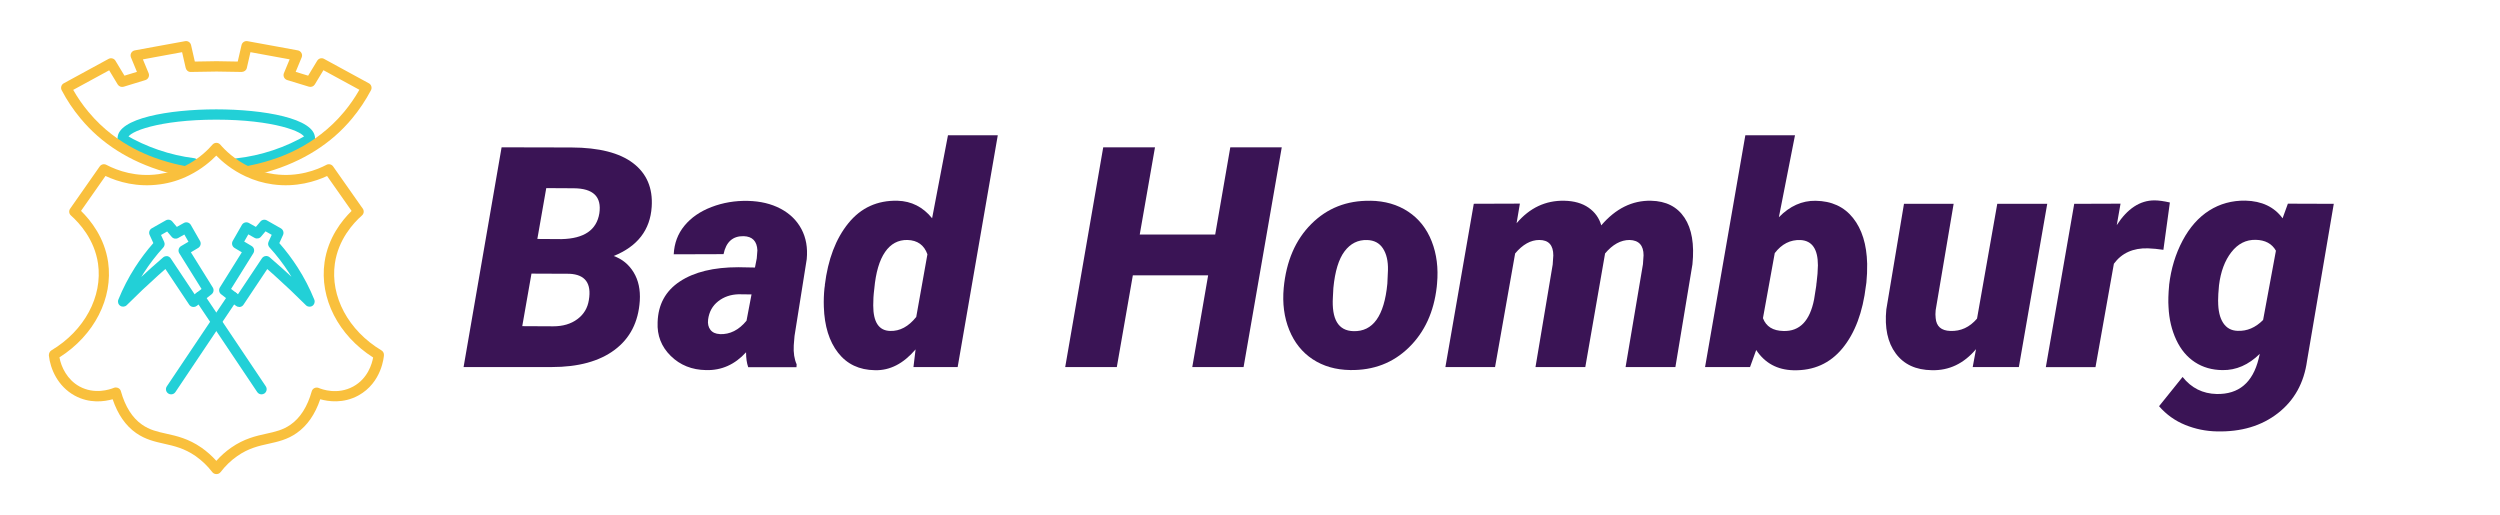 <?xml version="1.0" encoding="utf-8"?>
<svg xmlns="http://www.w3.org/2000/svg" data-name="Layer 1" id="Layer_1" viewBox="0 0 485.35 100">
  <defs>
    <style>
      .cls-1 {
        fill: #f9c03d;
      }

      .cls-1, .cls-2, .cls-3 {
        stroke-width: 0px;
      }

      .cls-2 {
        fill: #22d0d7;
      }

      .cls-3 {
        fill: #3a1455;
      }
    </style>
  </defs>
  <g>
    <g>
      <path class="cls-2" d="M60.15,27.82c-.55,0-1-.45-1-1,0-1.22-6.06-3.59-17.16-3.59s-17.16,2.37-17.16,3.59c0,.55-.45,1-1,1s-1-.45-1-1c0-3.84,9.93-5.59,19.16-5.59s19.16,1.75,19.16,5.59c0,.55-.45,1-1,1Z"/>
      <path class="cls-2" d="M45.96,32.75c-.5,0-.94-.38-.99-.89-.06-.55.33-1.04.88-1.11,4.84-.54,9.61-2.13,13.79-4.6.47-.28,1.09-.12,1.37.35.28.48.12,1.09-.35,1.37-4.42,2.61-9.46,4.29-14.58,4.87-.04,0-.08,0-.11,0Z"/>
      <path class="cls-2" d="M37.57,32.69s-.08,0-.13,0c-4.95-.62-9.83-2.28-14.11-4.81-.48-.28-.63-.89-.35-1.37.28-.48.89-.63,1.37-.35,4.05,2.39,8.66,3.96,13.34,4.55.55.07.94.57.87,1.12-.06.5-.49.88-.99.88Z"/>
    </g>
    <path class="cls-1" d="M48.49,34.15c-.47,0-.89-.33-.98-.81-.1-.54.25-1.07.8-1.17,1.04-.2,2.09-.45,3.12-.75,2.4-.7,9.69-2.84,15.39-9.72,1.11-1.34,2.1-2.77,2.95-4.27-2.33-1.27-4.65-2.54-6.98-3.8-.37.61-.74,1.22-1.11,1.83l-.56.93c-.24.39-.71.57-1.15.44l-4.22-1.29c-.27-.08-.49-.28-.61-.53-.12-.26-.13-.55-.02-.81l1.11-2.68-2.42-.44c-1.73-.32-3.46-.64-5.19-.95-.23,1.02-.47,2.04-.7,3.06-.1.46-.49.75-.99.78l-4.87-.08-5.02.08c-.49.02-.88-.32-.99-.78-.24-1.02-.47-2.04-.7-3.06-1.75.32-3.5.64-5.24.96l-2.37.44,1.11,2.68c.11.26.1.55-.02.81-.12.25-.34.45-.61.53l-4.22,1.29c-.43.13-.91-.05-1.15-.44-.55-.91-1.11-1.83-1.66-2.75-2.33,1.26-4.65,2.53-6.98,3.8.84,1.49,1.83,2.92,2.96,4.27,5.7,6.88,12.99,9.02,15.39,9.72.69.2,1.78.5,3.15.75.54.1.9.62.8,1.17-.1.54-.62.89-1.17.8-1.45-.27-2.6-.58-3.34-.8-6.83-2-12.33-5.49-16.37-10.37-1.43-1.71-2.66-3.56-3.66-5.48-.25-.48-.07-1.08.41-1.34,2.9-1.58,5.8-3.16,8.7-4.74.47-.25,1.06-.09,1.33.36l.18.3c.52.87,1.05,1.74,1.57,2.6l2.42-.74-1.16-2.81c-.11-.28-.1-.59.05-.86.14-.26.4-.45.7-.5l3.58-.66c2.06-.38,4.12-.76,6.19-1.13.52-.1,1.03.24,1.15.76.24,1.06.48,2.13.73,3.2l4.14-.07s.12,0,.13,0l4.06.07c.24-1.07.49-2.14.74-3.2.12-.52.62-.85,1.15-.76,2.04.37,4.09.75,6.14,1.12l3.64.67c.3.05.55.24.7.51s.16.58.04.86l-1.16,2.8,2.42.74.16-.26c.53-.88,1.07-1.76,1.6-2.64.28-.46.87-.62,1.33-.36,2.9,1.58,5.8,3.15,8.7,4.74.48.26.66.86.41,1.34-1.02,1.93-2.25,3.78-3.66,5.48-4.04,4.88-9.55,8.36-16.37,10.36-1.1.32-2.21.59-3.31.8-.06.01-.13.02-.19.02Z"/>
    <path class="cls-1" d="M42,92.04c-.31,0-.61-.15-.79-.39-.93-1.21-2.02-2.25-3.24-3.11-2.2-1.52-4.18-1.96-6.09-2.39-1.79-.4-3.64-.81-5.47-2.09-2.03-1.42-3.55-3.62-4.54-6.55-1.62.46-4.5.87-7.39-.72-3.27-1.8-4.72-5.19-4.99-7.76,0-.03,0-.07,0-.1,0-.35.18-.72.49-.91,6.42-3.83,9.97-10.45,9.05-16.85-.68-4.66-3.59-7.85-5.26-9.34-.38-.34-.45-.9-.15-1.32l5.74-8.2c.29-.41.84-.55,1.28-.31,2.22,1.16,5.79,2.42,10.16,1.81,1.75-.24,3.45-.76,5.05-1.56,2.75-1.36,4.57-3.2,5.4-4.17.19-.22.47-.35.76-.35h0c.29,0,.57.13.76.35.89,1.04,2.82,2.98,5.78,4.35,1.48.69,3.05,1.16,4.67,1.38,4.63.64,8.35-.85,10.16-1.81.44-.24,1-.1,1.29.31,1.79,2.56,3.59,5.13,5.4,7.69l.36.5c.29.42.23.99-.16,1.33-1.68,1.48-4.59,4.66-5.26,9.34-.92,6.4,2.63,13.01,9.04,16.85.32.19.51.55.49.92-.01.22-.37,5.33-4.98,7.85-2.93,1.59-5.83,1.16-7.39.72-.99,2.92-2.51,5.12-4.55,6.55-1.82,1.29-3.67,1.69-5.46,2.09-1.92.42-3.9.86-6.09,2.39-1.22.84-2.3,1.89-3.24,3.11-.19.25-.48.39-.79.39ZM22.51,75.23c.15,0,.3.03.44.1.26.12.45.35.52.63.84,2.98,2.21,5.15,4.08,6.46,1.5,1.06,3.01,1.39,4.75,1.78,2,.44,4.28.95,6.8,2.7,1.06.74,2.03,1.6,2.9,2.57.87-.98,1.84-1.84,2.89-2.57,2.52-1.75,4.8-2.26,6.8-2.7,1.74-.38,3.25-.72,4.74-1.77,1.88-1.32,3.26-3.5,4.09-6.46.08-.28.27-.51.53-.63.26-.12.56-.13.83-.02.58.25,3.62,1.39,6.69-.28,2.84-1.55,3.65-4.42,3.87-5.64-6.75-4.29-10.44-11.49-9.43-18.5.68-4.74,3.35-8.09,5.25-9.95-1.59-2.26-3.18-4.52-4.76-6.78-2.21,1.03-5.99,2.26-10.57,1.62-1.81-.25-3.58-.77-5.24-1.55-2.62-1.21-4.53-2.83-5.7-4.03-1.1,1.12-2.87,2.64-5.27,3.83-1.79.9-3.7,1.49-5.67,1.75-4.41.61-8.07-.46-10.57-1.63l-4.75,6.78c1.9,1.86,4.57,5.22,5.26,9.94,1.01,7.01-2.69,14.21-9.45,18.5.34,1.88,1.51,4.33,3.88,5.64,2.92,1.6,5.87.61,6.7.27.12-.05.25-.07.38-.07Z"/>
    <g>
      <g>
        <path class="cls-2" d="M37.56,59.59c-.05,0-.11,0-.16-.01-.27-.04-.52-.2-.67-.43l-4.62-6.93c-.46.41-.93.82-1.39,1.23-2.07,1.86-4.12,3.8-6.11,5.79-.34.34-.86.39-1.26.13-.4-.26-.55-.77-.37-1.21.88-2.17,1.97-4.28,3.24-6.26,1.06-1.65,2.25-3.23,3.55-4.71l-.72-1.58c-.22-.47-.04-1.03.42-1.29l2.72-1.54c.42-.24.95-.14,1.26.23l.88,1.04,1.36-.76c.48-.27,1.08-.1,1.36.38l1.78,3.11c.27.47.11,1.08-.36,1.36l-1.41.84,4.25,6.83c.27.43.17,1-.23,1.32l-2.89,2.26c-.18.14-.39.21-.62.21ZM32.31,49.72s.09,0,.13,0c.28.04.54.2.7.44l4.65,6.98,1.34-1.04-4.32-6.93c-.14-.23-.19-.5-.12-.77.06-.26.23-.49.46-.62l1.44-.85-.8-1.4-1.21.68c-.42.23-.94.14-1.25-.23l-.88-1.04-1.19.68.61,1.34c.17.37.1.79-.17,1.09-1.4,1.53-2.67,3.19-3.79,4.93-.16.26-.33.52-.48.78.65-.6,1.31-1.2,1.96-1.79.76-.68,1.52-1.35,2.28-2,.18-.16.42-.24.65-.24Z"/>
        <path class="cls-2" d="M50.77,76.56c-.32,0-.64-.16-.83-.44l-12.01-17.91c-.31-.46-.18-1.08.27-1.39.46-.31,1.08-.19,1.39.27l12.01,17.91c.31.46.18,1.08-.27,1.39-.17.11-.36.17-.56.17Z"/>
      </g>
      <g>
        <path class="cls-2" d="M46.44,59.59c-.22,0-.44-.07-.62-.21l-2.9-2.26c-.4-.31-.5-.88-.23-1.32l4.26-6.82-1.41-.84c-.47-.28-.63-.88-.36-1.36l1.78-3.11c.27-.48.88-.65,1.36-.38l1.36.76.88-1.04c.31-.37.84-.46,1.26-.22l2.71,1.54c.45.26.63.82.42,1.29l-.72,1.58c1.3,1.48,2.49,3.06,3.55,4.71,1.27,1.98,2.36,4.08,3.24,6.26.18.44.02.95-.37,1.21-.4.26-.92.21-1.26-.13-1.97-1.97-4.03-3.92-6.11-5.79-.46-.42-.93-.83-1.39-1.23l-4.62,6.93c-.15.23-.4.39-.67.43-.05,0-.11.01-.16.01ZM44.86,56.09l1.34,1.04,4.65-6.98c.16-.24.41-.4.7-.44.29-.04.57.05.79.23.76.65,1.51,1.32,2.28,2,.66.59,1.31,1.19,1.96,1.79-.16-.26-.32-.52-.48-.78-1.12-1.74-2.39-3.4-3.79-4.93-.27-.3-.34-.73-.17-1.09l.61-1.34-1.2-.68-.88,1.04c-.31.37-.84.46-1.25.23l-1.21-.68-.8,1.4,1.44.86c.23.14.4.36.46.62.06.26.02.54-.12.77l-4.32,6.93Z"/>
        <path class="cls-2" d="M33.22,76.56c-.19,0-.38-.05-.56-.17-.46-.31-.58-.93-.27-1.39l12.01-17.91c.31-.46.93-.58,1.39-.27.46.31.58.93.27,1.39l-12.01,17.91c-.19.29-.51.44-.83.44Z"/>
      </g>
    </g>
  </g>
  <g>
    <path class="cls-3" d="M90,71.26l7.38-42.66,13.56.03c5.35.02,9.35,1.04,11.98,3.05s3.84,4.83,3.6,8.47c-.29,4.49-2.75,7.68-7.38,9.55,1.66.59,2.95,1.65,3.88,3.18s1.32,3.37,1.19,5.52c-.27,4.12-1.9,7.29-4.88,9.52s-7.06,3.34-12.23,3.34h-17.11ZM103.18,53.12l-1.79,10.2,6.01.03c1.88,0,3.44-.46,4.69-1.39s1.99-2.16,2.23-3.7c.55-3.25-.7-4.96-3.75-5.11l-7.38-.03ZM104.32,46.39l4.72.03c4.36-.1,6.8-1.77,7.32-5.02.47-3.21-1.19-4.83-4.98-4.85l-5.33-.03-1.73,9.87Z"/>
    <path class="cls-3" d="M145.25,71.26c-.27-.76-.41-1.72-.41-2.87-2.17,2.38-4.76,3.54-7.76,3.46-2.75-.04-5.04-.96-6.86-2.75s-2.67-3.97-2.55-6.53c.1-3.44,1.53-6.08,4.31-7.92s6.56-2.77,11.37-2.77l3.22.06.35-1.79.12-1.55c-.08-1.78-.97-2.7-2.67-2.75-2.11-.04-3.41,1.12-3.9,3.49l-9.67.03c.1-2.13.79-3.98,2.08-5.55s3.04-2.78,5.26-3.63,4.58-1.25,7.08-1.19c2.4.06,4.51.56,6.31,1.51s3.16,2.27,4.06,3.96,1.24,3.64,1.03,5.84l-2.37,14.91-.15,1.82c-.08,1.45.11,2.68.56,3.69l-.03.56h-9.38ZM139.74,64.87c1.97.08,3.7-.79,5.19-2.61l.97-5.1-2.49-.03c-1.54.04-2.87.49-3.98,1.36s-1.77,2.05-1.96,3.56c-.1.8.05,1.46.45,1.98s1.01.79,1.83.83Z"/>
    <path class="cls-3" d="M160.13,55.35c.61-5,2.13-9,4.57-12.01s5.62-4.46,9.55-4.37c2.7.08,4.93,1.21,6.71,3.4l3.08-16.11h9.67l-7.79,45h-8.58l.41-3.43c-2.36,2.77-4.99,4.12-7.88,4.04-3.05-.04-5.43-1.17-7.16-3.38s-2.65-5.19-2.77-8.92c-.04-1.23,0-2.43.12-3.6l.09-.62ZM169.74,56.02c-.16,1.25-.22,2.34-.21,3.28,0,3.24,1.09,4.89,3.28,4.95,1.89.06,3.58-.85,5.07-2.72l2.17-12.16c-.64-1.8-1.93-2.72-3.87-2.78-1.8-.04-3.25.74-4.35,2.33s-1.8,3.96-2.09,7.1Z"/>
    <path class="cls-3" d="M241.43,71.26h-9.96l3.08-17.81h-14.62l-3.11,17.81h-10.02l7.38-42.66h10.05l-2.96,16.93h14.65l2.93-16.93h9.99l-7.41,42.66Z"/>
    <path class="cls-3" d="M266.04,38.97c2.83.04,5.28.75,7.35,2.12s3.59,3.29,4.56,5.76,1.31,5.2,1.04,8.2l-.06.64c-.55,4.86-2.35,8.79-5.42,11.78s-6.86,4.44-11.37,4.37c-2.81-.04-5.24-.74-7.29-2.09s-3.57-3.26-4.56-5.7-1.34-5.16-1.07-8.14c.49-5.2,2.27-9.34,5.35-12.42s6.9-4.59,11.47-4.51ZM258.86,55.92l-.09,1.73c-.27,4.35,1.05,6.56,3.98,6.64,3.79.12,5.99-2.95,6.59-9.21l.12-2.66c.04-1.75-.29-3.15-.98-4.2s-1.71-1.58-3.06-1.62c-1.78-.06-3.24.67-4.38,2.18s-1.87,3.89-2.18,7.15Z"/>
    <path class="cls-3" d="M295.07,39.53l-.64,3.81c2.54-2.99,5.62-4.44,9.26-4.37,1.91.04,3.49.49,4.72,1.35s2.05,2,2.46,3.43c2.79-3.26,6.01-4.85,9.64-4.78,2.93.06,5.1,1.16,6.52,3.3s1.93,5.15,1.54,9.04l-3.31,19.95h-9.67l3.37-19.96.12-1.73c0-1.93-.91-2.93-2.72-2.98-1.7,0-3.28.87-4.75,2.61l-3.84,22.06h-9.67l3.34-19.9.12-1.76c0-2.01-.91-3.01-2.72-3.01-1.66,0-3.22.87-4.69,2.61l-3.9,22.06h-9.64l5.51-31.7,8.96-.03Z"/>
    <path class="cls-3" d="M362.25,55.47c-.61,5.14-2.12,9.18-4.54,12.13s-5.61,4.38-9.55,4.28c-3.12-.08-5.53-1.39-7.21-3.93l-1.2,3.31h-8.73l7.82-45h9.64l-3.13,15.91c2.13-2.17,4.5-3.23,7.12-3.19,3.11.04,5.53,1.15,7.27,3.33s2.66,5.14,2.75,8.89c.02,1.25-.03,2.47-.15,3.66l-.09.62ZM352.67,54.9c.16-1.19.24-2.32.26-3.39,0-3.14-1.12-4.78-3.37-4.91-1.99-.08-3.66.77-5.01,2.54l-2.29,12.63c.61,1.62,1.93,2.45,3.98,2.49,3.14.1,5.13-1.95,5.95-6.14l.41-2.6.06-.62Z"/>
    <path class="cls-3" d="M383.61,67.8c-2.36,2.79-5.21,4.15-8.55,4.07-3.11-.04-5.44-1.12-7.02-3.25s-2.18-4.98-1.83-8.55l3.43-20.51h9.64l-3.49,20.65c-.06.57-.06,1.09,0,1.55.14,1.6,1.08,2.43,2.84,2.49,2.03.08,3.76-.72,5.19-2.4l3.93-22.29h9.7l-5.51,31.7h-8.96l.64-3.46Z"/>
    <path class="cls-3" d="M420,48.5c-1.04-.16-2.03-.25-2.99-.29-2.89-.08-5.1.92-6.62,2.99l-3.57,20.07h-9.64l5.51-31.7,8.99-.03-.73,4.16c2.07-3.2,4.51-4.8,7.32-4.8.8,0,1.8.14,2.99.41l-1.26,9.2Z"/>
    <path class="cls-3" d="M421.11,55.35c.37-3.18,1.25-6.06,2.62-8.64s3.1-4.53,5.17-5.84,4.41-1.96,7.03-1.92c3.18.08,5.59,1.22,7.21,3.43l1.03-2.84,8.91.03-5.19,30.47c-.59,4.3-2.47,7.69-5.65,10.17s-7.15,3.66-11.89,3.54c-2.11-.04-4.15-.46-6.12-1.26s-3.66-2.01-5.07-3.63l4.57-5.68c1.7,2.15,3.91,3.25,6.62,3.31,4.28.08,6.99-2.2,8.14-6.83l.23-.97c-2.19,2.15-4.6,3.2-7.24,3.16-2.03-.02-3.82-.53-5.36-1.54s-2.75-2.46-3.63-4.35-1.38-4-1.49-6.33c-.08-1.17-.04-2.6.12-4.28ZM430.63,58.49c0,1.8.32,3.19.97,4.19s1.58,1.51,2.81,1.55c1.82.08,3.47-.62,4.95-2.11l2.49-13.45c-.78-1.37-2.09-2.07-3.93-2.11-1.88-.04-3.45.76-4.72,2.39s-2.07,3.77-2.4,6.43c-.12,1.23-.18,2.27-.18,3.11Z"/>
  </g>
</svg>